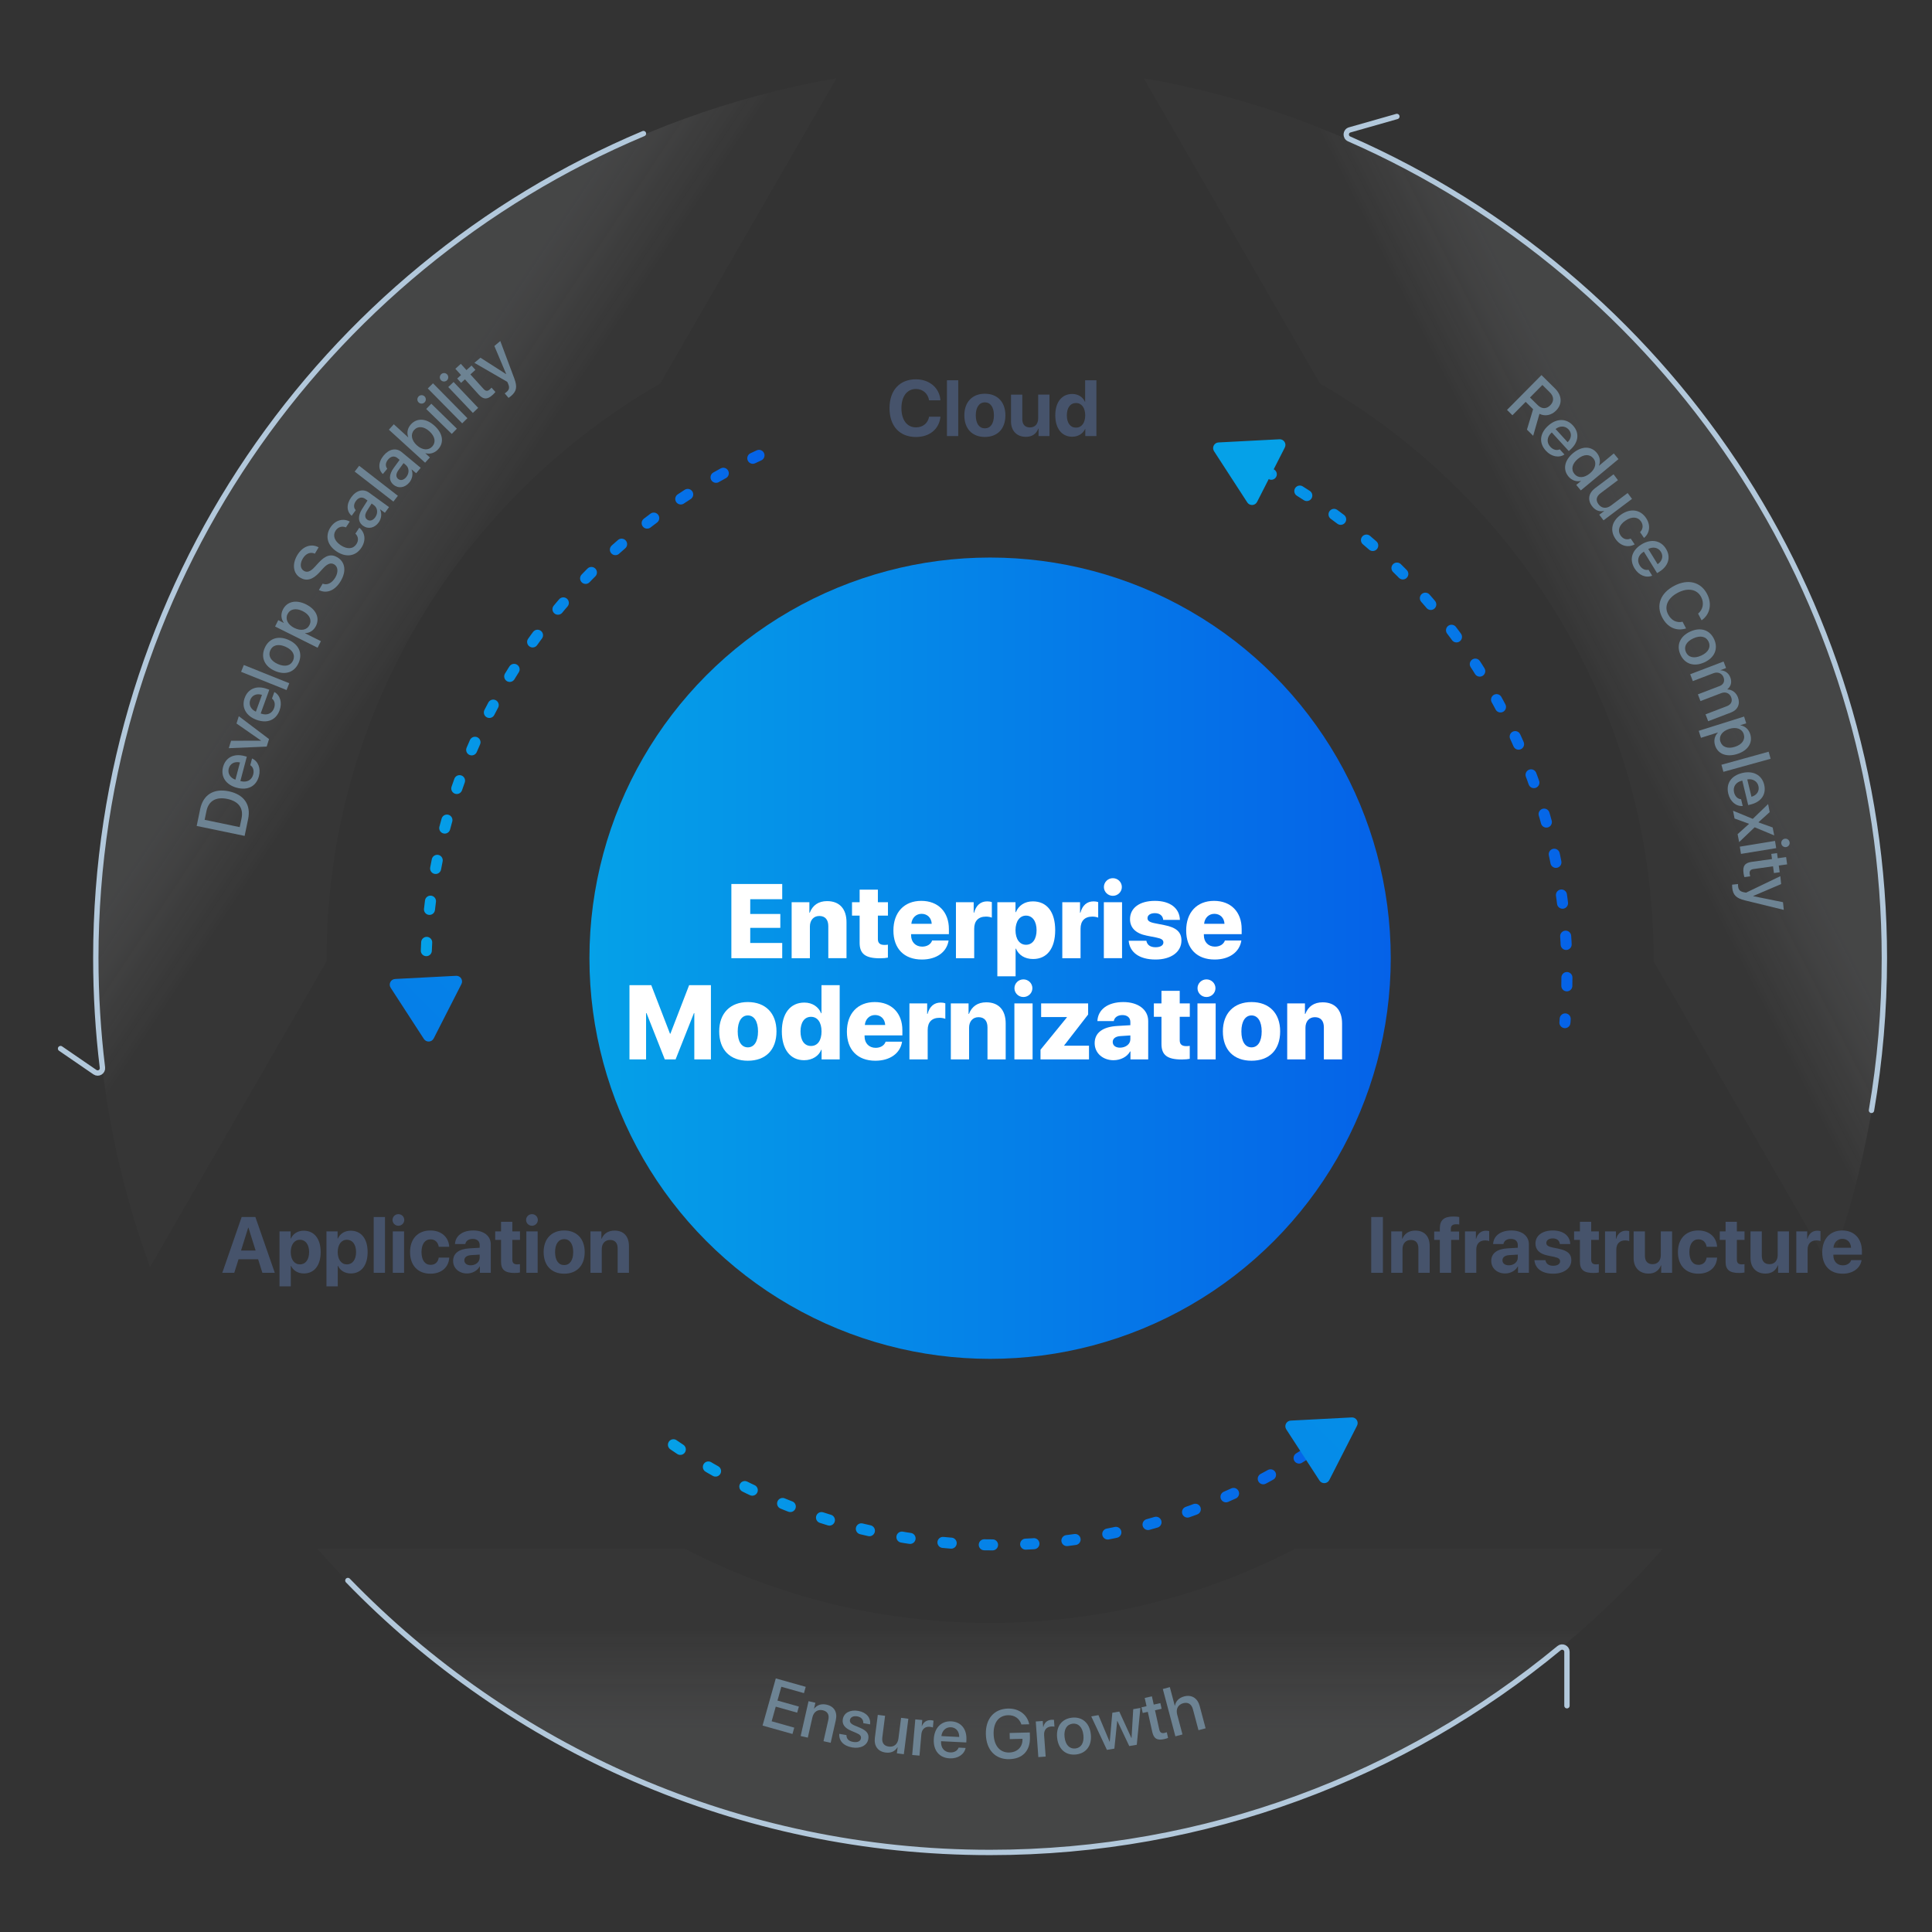 <?xml version="1.0" encoding="UTF-8"?><svg id="Layer_1" xmlns="http://www.w3.org/2000/svg" xmlns:xlink="http://www.w3.org/1999/xlink" viewBox="0 0 700 700"><rect x="0" y="0" width="700" height="700" fill="#333333" stroke="none"/><defs><style>.cls-1{fill:#fff;}.cls-2{fill:#6d8393;}.cls-3{fill:url(#linear-gradient-6);}.cls-4{stroke:#b2c8db;stroke-width:1.941px;}.cls-4,.cls-5,.cls-6,.cls-7{fill:none;stroke-linecap:round;stroke-linejoin:round;}.cls-8{fill:url(#linear-gradient-10);}.cls-8,.cls-9,.cls-10{isolation:isolate;opacity:.15;}.cls-11{opacity:.75;}.cls-5{stroke:url(#linear-gradient-2);}.cls-5,.cls-6,.cls-7{stroke-dasharray:0 0 0 0 0 0 3 12;stroke-width:4px;}.cls-12{fill:url(#linear-gradient-5);}.cls-13{fill:#46536b;}.cls-6{stroke:url(#linear-gradient-4);}.cls-14{fill:url(#linear-gradient-7);}.cls-9{fill:url(#linear-gradient-9);}.cls-7{stroke:url(#linear-gradient-3);}.cls-15{fill:url(#linear-gradient);}.cls-10{fill:url(#linear-gradient-8);}</style><linearGradient id="linear-gradient" x1="213.565" y1="6020.695" x2="503.894" y2="6020.695" gradientTransform="translate(0 6367.867) scale(1 -1)" gradientUnits="userSpaceOnUse"><stop offset="0" stop-color="#05a1e8"/><stop offset="1" stop-color="#0562e8"/></linearGradient><linearGradient id="linear-gradient-2" x1="152.281" y1="6098.174" x2="277.002" y2="6098.174" xlink:href="#linear-gradient"/><linearGradient id="linear-gradient-3" x1="239.096" y1="5828.951" x2="487.505" y2="5828.951" xlink:href="#linear-gradient"/><linearGradient id="linear-gradient-4" x1="442.491" y1="6100.689" x2="569.734" y2="6100.689" xlink:href="#linear-gradient"/><linearGradient id="linear-gradient-5" x1="423.353" y1="6171.97" x2="12.453" y2="5761.07" xlink:href="#linear-gradient"/><linearGradient id="linear-gradient-6" x1="371.389" y1="6223.934" x2="-39.511" y2="5813.034" xlink:href="#linear-gradient"/><linearGradient id="linear-gradient-7" x1="613.639" y1="5981.684" x2="202.739" y2="5570.784" xlink:href="#linear-gradient"/><linearGradient id="linear-gradient-8" x1="358.729" y1="5696.81" x2="358.729" y2="5778.079" gradientTransform="translate(0 6367.867) scale(1 -1)" gradientUnits="userSpaceOnUse"><stop offset=".542" stop-color="#d7dce2"/><stop offset="1" stop-color="#fff" stop-opacity=".15"/></linearGradient><linearGradient id="linear-gradient-9" x1="643.144" y1="6177.072" x2="569.221" y2="6139.604" xlink:href="#linear-gradient-8"/><linearGradient id="linear-gradient-10" x1="80.425" y1="6189.22" x2="152.323" y2="6141.625" xlink:href="#linear-gradient-8"/></defs><g><circle class="cls-15" cx="358.729" cy="347.172" r="145.164"/><path class="cls-5" d="M155.37,374.4c-.717-7.022-1.089-14.158-1.089-21.367,0-83.476,49.484-155.401,120.721-188.046"/><path class="cls-7" d="M485.505,518.079c-34.623,26.153-77.744,41.673-124.49,41.673-44.711,0-86.098-14.187-119.919-38.32"/><path class="cls-6" d="M444.491,163.84c72.585,32.086,123.243,104.728,123.243,189.193,0,5.89-.244,11.722-.731,17.483"/><path class="cls-12" d="M439.867,163.477l12.043,18.559c.861,1.326,2.834,1.224,3.553-.185l10.051-19.71c.718-1.408-.358-3.066-1.936-2.984l-22.094,1.15c-1.579,.082-2.477,1.843-1.616,3.169l0-0Z"/><path class="cls-3" d="M141.54,357.875l12.043,18.559c.861,1.326,2.834,1.224,3.553-.185l10.051-19.71c.718-1.408-.358-3.066-1.936-2.984l-22.094,1.15c-1.579,.082-2.477,1.843-1.616,3.169h0Z"/><path class="cls-14" d="M466.036,517.88l12.043,18.559c.861,1.326,2.834,1.224,3.553-.185l10.051-19.71c.718-1.409-.358-3.066-1.936-2.984l-22.094,1.15c-1.579,.082-2.477,1.843-1.616,3.169h0Z"/><g class="cls-11"><path class="cls-10" d="M602.442,561.129c-59.383,67.732-146.563,110.492-243.713,110.492s-184.33-42.761-243.713-110.492H248.105c33.112,17.206,70.728,26.912,110.624,26.912s77.512-9.706,110.624-26.912h133.089Z"/><path class="cls-9" d="M682.744,347.625c0,39.143-6.935,76.664-19.656,111.397l-63.925-110.719v-.679c0-89.272-48.66-167.18-120.877-208.66l-63.849-110.587c152.405,26.422,268.307,159.284,268.307,319.247Z"/><path class="cls-8" d="M303.021,28.379l-63.849,110.587c-72.217,41.479-120.877,119.388-120.877,208.66v.679l-63.925,110.719c-12.721-34.733-19.656-72.255-19.656-111.397-0-159.963,115.901-292.825,268.307-319.247Z"/></g><path class="cls-4" d="M126.044,572.653c58.894,60.763,141.379,98.528,232.685,98.528,78.313,0,150.137-27.782,206.152-74.027,1.142-.943,2.856-.145,2.856,1.336v19.53"/><path class="cls-4" d="M678.071,402.309c3.072-17.921,4.673-36.345,4.673-55.142,0-132.672-79.748-246.716-193.92-296.83-1.505-.66-1.37-2.824,.21-3.274l17.078-4.859"/><path class="cls-4" d="M233.133,48.403C116.562,97.469,34.715,212.759,34.715,347.166c0,13.423,.816,26.655,2.402,39.65,.183,1.497-1.468,2.507-2.711,1.654l-12.461-8.549"/></g><g><path class="cls-2" d="M547.979,150.456l-1.958-1.938,12.484-12.617,4.888,4.837c2.597,2.569,2.726,5.674,.398,8.025-1.688,1.705-3.963,2.187-6.013,1.18l-2.28,7.953-2.256-2.232,2.231-7.396-2.693-2.665-4.802,4.853Zm6.368-6.435l2.745,2.716c1.513,1.497,3.2,1.523,4.628,.08,1.393-1.407,1.322-3.173-.19-4.669l-2.692-2.665-4.49,4.538Z"/><path class="cls-2" d="M566.828,164.675c-1.992,1.321-4.746,.806-6.747-1.382-2.564-2.806-2.22-6.238,.795-8.994,2.996-2.739,6.57-2.841,9.035-.144,2.424,2.65,2.064,6.013-.831,8.661l-.672,.614-6.168-6.746-.118,.108c-1.661,1.519-1.847,3.521-.41,5.093,1.021,1.116,2.339,1.428,3.415,.928l1.701,1.861Zm-3.209-9.234l4.366,4.775c1.421-1.382,1.6-3.246,.347-4.616-1.254-1.371-3.178-1.379-4.713-.159Z"/><path class="cls-2" d="M569.952,164.174c3.142-2.608,6.521-2.602,8.595-.104,1.187,1.429,1.411,3.161,.777,4.631l.031,.038,5.354-4.448,1.705,2.054-13.651,11.339-1.65-1.986,1.693-1.406-.031-.038c-1.622,.356-3.294-.174-4.496-1.621-2.09-2.517-1.468-5.848,1.673-8.457Zm1.737,2.091c-2.101,1.745-2.574,3.85-1.23,5.467,1.304,1.57,3.511,1.513,5.592-.216,2.062-1.713,2.543-3.887,1.238-5.458-1.344-1.617-3.509-1.529-5.6,.207Z"/><path class="cls-2" d="M580.98,188.526l-1.529-2.034,1.749-1.314-.037-.05c-1.666,.361-3.154-.166-4.343-1.748-1.691-2.25-1.261-4.727,1.107-6.507l6.691-5.029,1.596,2.123-6.279,4.719c-1.572,1.182-1.856,2.563-.756,4.028,1.152,1.533,2.907,1.659,4.519,.447l6.024-4.526,1.595,2.122-10.337,7.77Z"/><path class="cls-2" d="M594.229,192.816c.985-1,1.308-2.47,.331-3.902-1.156-1.697-3.331-1.853-5.628-.287-2.348,1.601-2.94,3.657-1.776,5.364,.921,1.352,2.266,1.729,3.679,1.139l1.441,2.114c-2.437,1.317-5.221,.552-6.974-2.02-2.085-3.059-1.35-6.478,2.105-8.833,3.395-2.313,6.896-1.784,8.968,1.255,1.878,2.754,1.252,5.636-.72,7.263l-1.427-2.093Z"/><path class="cls-2" d="M598.615,208.577c-2.203,.925-4.812-.096-6.368-2.618-1.994-3.235-1.014-6.541,2.462-8.685,3.454-2.13,6.983-1.561,8.9,1.548,1.885,3.057,.903,6.291-2.436,8.351l-.775,.478-4.795-7.777-.137,.084c-1.915,1.181-2.472,3.113-1.355,4.925,.794,1.287,2.03,1.84,3.181,1.549l1.323,2.146Zm-1.425-9.668l3.395,5.506c1.653-1.092,2.178-2.889,1.203-4.47-.975-1.58-2.862-1.947-4.598-1.036Z"/><path class="cls-2" d="M606.621,212.244c4.986-2.602,9.597-1.426,11.891,2.971,1.86,3.568,1.073,7.407-1.994,9.534l-1.264-2.422c1.791-1.489,2.234-3.858,1.119-5.996-1.491-2.858-4.805-3.489-8.448-1.589-3.677,1.918-5.045,4.963-3.536,7.854,1.144,2.193,3.081,3.167,5.236,2.667l1.269,2.434c-3.563,1.096-6.76-.374-8.649-3.996-2.305-4.418-.642-8.839,4.377-11.457Z"/><path class="cls-2" d="M612.435,228.816c3.785-1.718,7.115-.541,8.64,2.819,1.524,3.359,.217,6.641-3.569,8.357-3.796,1.723-7.121,.557-8.65-2.814s-.217-6.641,3.58-8.362Zm3.953,8.713c2.609-1.184,3.551-3.097,2.692-4.989s-2.918-2.444-5.528-1.26c-2.62,1.188-3.562,3.102-2.703,4.994,.863,1.904,2.918,2.444,5.539,1.255Z"/><path class="cls-2" d="M624.483,239.67l.905,2.367-2.034,.777,.022,.058c1.551,.026,2.931,.947,3.555,2.579,.642,1.677,.245,3.225-1.075,4.283l.021,.058c1.709,.058,3.149,1.14,3.809,2.863,.914,2.39-.073,4.559-2.475,5.478l-8.308,3.177-.954-2.493,7.71-2.949c1.562-.598,2.139-1.778,1.576-3.249s-2.046-2.076-3.573-1.492l-7.549,2.888-.932-2.436,7.893-3.02c1.391-.531,1.938-1.755,1.401-3.156-.562-1.471-2.111-2.077-3.663-1.483l-7.469,2.856-.949-2.482,12.088-4.623Z"/><path class="cls-2" d="M629.402,273.194c-3.907,1.23-7.029-.044-8.004-3.142-.558-1.772-.133-3.453,1.019-4.59l-.019-.059-6.113,1.924-.798-2.534,16.428-5.17,.771,2.452-2.124,.669,.016,.047c1.648,.28,2.999,1.416,3.56,3.199,.986,3.134-.828,5.974-4.735,7.203Zm-.819-2.604c2.581-.812,3.841-2.589,3.209-4.595-.609-1.937-2.709-2.707-5.255-1.906-2.57,.809-3.83,2.624-3.217,4.572,.631,2.006,2.669,2.745,5.263,1.929Z"/><path class="cls-2" d="M640.819,272.357l.709,2.561-17.108,4.734-.709-2.562,17.108-4.733Z"/><path class="cls-2" d="M631.425,292.026c-2.38,.195-4.542-1.584-5.237-4.463-.891-3.692,1.066-6.529,5.033-7.486,3.943-.952,7.119,.684,7.976,4.232,.843,3.488-1.094,6.257-4.905,7.177l-.884,.214-2.143-8.877-.155,.037c-2.187,.527-3.315,2.19-2.816,4.258,.354,1.47,1.358,2.378,2.541,2.459l.591,2.449Zm1.646-9.627l1.517,6.284c1.909-.523,2.966-2.068,2.53-3.872-.436-1.805-2.115-2.739-4.047-2.412Z"/><path class="cls-2" d="M633.683,298.462l-5.219-1.903-.55-2.824,7.151,2.955,5.558-5.366,.568,2.921-4.058,3.671,.009,.048,5.132,1.845,.56,2.873-7.087-2.942-5.62,5.366-.559-2.873,4.126-3.709-.012-.061Z"/><path class="cls-2" d="M643.122,304.677l.429,2.621-12.762,2.086-.428-2.62,12.761-2.087Zm3.533-.789c.837-.137,1.615,.434,1.752,1.271s-.421,1.613-1.258,1.75c-.825,.135-1.613-.421-1.751-1.258-.137-.837,.432-1.628,1.257-1.763Z"/><path class="cls-2" d="M647.512,313.178l-3.032,.422,.339,2.435-2.082,.29-.339-2.436-7.062,.982c-1.107,.154-1.539,.711-1.391,1.782,.038,.268,.121,.69,.182,.856l-2.082,.289c-.114-.282-.244-.859-.325-1.444-.36-2.594,.485-3.741,2.957-4.085l7.354-1.023-.26-1.862,2.083-.29,.259,1.863,3.032-.422,.367,2.643Z"/><path class="cls-2" d="M627.571,320.527l2.142-.219c-.028,.201,.017,.642,.039,.862,.125,1.224,.706,1.832,2.069,2.101,.024-.003,.807,.152,.819,.151l12.411-5.968,.292,2.863-10.143,4.326,.005,.049,10.809,2.185,.285,2.79-14.04-3.437c-3.233-.782-4.366-1.953-4.64-4.62-.022-.221-.065-.884-.049-1.084Z"/></g><g><path class="cls-2" d="M287.131,628.253l-10.846-3.047,4.8-17.086,10.846,3.047-.642,2.285-8.194-2.302-1.403,4.997,7.756,2.179-.619,2.202-7.756-2.179-1.49,5.305,8.194,2.302-.646,2.297Z"/><path class="cls-2" d="M292.952,616.377l2.471,.56-.479,2.11,.061,.014c1.01-1.284,2.554-1.867,4.496-1.428,2.783,.631,3.977,2.767,3.321,5.657l-1.85,8.167-2.603-.589,1.735-7.664c.43-1.895-.222-3.14-2.021-3.547-1.823-.412-3.292,.616-3.734,2.571l-1.665,7.353-2.591-.587,2.857-12.617Z"/><path class="cls-2" d="M310.964,619.89c2.968,.523,4.604,2.511,4.274,4.876l-2.46-.434c.072-1.261-.699-2.196-2.165-2.455-1.418-.25-2.484,.274-2.664,1.292-.141,.799,.345,1.447,1.67,2.006l1.988,.838c2.498,1.064,3.312,2.258,2.987,4.099-.41,2.326-2.86,3.544-5.865,3.014-3.187-.562-4.825-2.462-4.64-4.928l2.593,.457c.007,1.375,.801,2.189,2.399,2.472,1.575,.277,2.66-.206,2.844-1.248,.145-.823-.242-1.392-1.58-1.952l-1.986-.85c-2.324-.984-3.319-2.359-2.992-4.213,.401-2.277,2.664-3.49,5.597-2.974Z"/><path class="cls-2" d="M327.476,635.586l-2.526-.322,.277-2.173-.062-.008c-.904,1.448-2.32,2.148-4.286,1.897-2.795-.356-4.272-2.393-3.897-5.335l1.061-8.312,2.637,.336-.995,7.801c-.249,1.953,.545,3.121,2.364,3.353,1.904,.243,3.22-.929,3.475-2.931l.954-7.483,2.637,.336-1.638,12.842Z"/><path class="cls-2" d="M331.629,622.97l2.524,.221-.191,2.193,.062,.005c.56-1.47,1.79-2.264,3.309-2.131,.38,.033,.706,.123,.898,.177l-.215,2.463c-.2-.104-.661-.206-1.176-.251-1.703-.148-2.855,.899-3.015,2.726l-.673,7.719-2.646-.23,1.123-12.891Z"/><path class="cls-2" d="M349.857,633.319c-.485,2.34-2.805,3.911-5.765,3.765-3.796-.188-5.965-2.87-5.763-6.948,.202-4.054,2.67-6.64,6.318-6.459,3.586,.179,5.696,2.82,5.502,6.738l-.046,.909-9.126-.453-.008,.159c-.112,2.248,1.165,3.802,3.29,3.907,1.511,.075,2.667-.631,3.079-1.743l2.518,.125Zm-8.774-4.303l6.461,.321c.037-1.98-1.147-3.432-3.002-3.523s-3.228,1.256-3.459,3.202Z"/><path class="cls-2" d="M365.703,637.383c-5.079,.126-8.365-3.349-8.506-9.043-.14-5.596,2.959-9.168,8.014-9.293,3.948-.098,6.995,2.165,7.697,5.691l-2.828,.07c-.719-2.186-2.484-3.409-4.797-3.352-3.395,.084-5.374,2.619-5.271,6.788,.105,4.243,2.273,6.811,5.655,6.727,2.878-.071,4.824-1.965,4.795-4.659l-.008-.308-4.588,.113-.055-2.226,7.306-.182,.045,1.809c.119,4.809-2.651,7.744-7.46,7.863Z"/><path class="cls-2" d="M375.278,623.73l2.527-.183,.158,2.196,.062-.005c.32-1.54,1.409-2.519,2.93-2.629,.381-.027,.717,.011,.915,.033l.178,2.466c-.214-.071-.685-.099-1.2-.062-1.705,.123-2.678,1.34-2.546,3.168l.558,7.729-2.65,.19-.931-12.905Z"/><path class="cls-2" d="M383.023,629.686c-.459-4.132,1.692-6.932,5.359-7.339,3.667-.408,6.38,1.852,6.839,5.983,.46,4.144-1.679,6.942-5.357,7.351-3.679,.409-6.38-1.853-6.841-5.995Zm9.51-1.057c-.316-2.848-1.843-4.337-3.909-4.107-2.065,.229-3.228,2.018-2.911,4.865,.317,2.859,1.844,4.348,3.91,4.118,2.077-.23,3.228-2.017,2.91-4.876Z"/><path class="cls-2" d="M411.877,632.165l-2.726,.467-4.312-9.088-.061,.01-1.019,10.002-2.701,.463-5.685-12.146,2.616-.448,4.045,9.634,.049-.009,.935-10.486,2.52-.432,4.384,9.575,.061-.01,.608-10.431,2.593-.443-1.307,13.343Z"/><path class="cls-2" d="M417.354,614.616l.665,2.99,2.402-.534,.456,2.054-2.401,.534,1.549,6.965c.243,1.093,.833,1.479,1.89,1.243,.264-.059,.679-.176,.839-.249l.457,2.054c-.272,.136-.838,.312-1.415,.44-2.558,.568-3.771-.183-4.312-2.62l-1.613-7.254-1.837,.409-.457-2.054,1.838-.408-.665-2.99,2.605-.58Z"/><path class="cls-2" d="M421.309,611.954l2.543-.676,1.791,6.74,.06-.017c.301-1.645,1.443-2.852,3.346-3.357,2.746-.729,4.872,.665,5.624,3.494l2.142,8.059-2.579,.686-2.009-7.56c-.49-1.843-1.711-2.701-3.518-2.222-1.901,.506-2.72,2.123-2.195,4.096l1.921,7.228-2.567,.682-4.558-17.152Z"/></g><g><path class="cls-2" d="M72.533,293.125c1.073-5.164,4.887-7.562,10.365-6.423,5.489,1.141,8.083,4.857,7.007,10.034l-1.273,6.128-17.373-3.611,1.274-6.128h0Zm14.323,6.557l.661-3.178c.766-3.685-1.063-6.187-5.168-7.04-4.094-.851-6.782,.726-7.546,4.397l-.66,3.178,12.713,2.643Z"/><path class="cls-2" d="M91.323,274.808c2.188,.96,3.244,3.554,2.486,6.419-.972,3.673-4.043,5.238-7.989,4.194-3.923-1.037-5.94-3.986-5.007-7.518,.917-3.471,3.938-4.986,7.729-3.983l.88,.232-2.335,8.832,.154,.041c2.175,.575,3.959-.353,4.503-2.409,.387-1.462-.064-2.738-1.066-3.372,0,0,.645-2.437,.645-2.437Zm-6.027,7.69l1.653-6.253c-1.93-.446-3.593,.411-4.068,2.206-.475,1.794,.56,3.416,2.415,4.047Z"/><path class="cls-2" d="M97.478,267.78l-.854,2.723-13.737,.579,.846-2.699,10.839-.005,.015-.047-8.897-6.19,.831-2.652s10.958,8.292,10.958,8.292Z"/><path class="cls-2" d="M99.402,250.725c2.095,1.152,2.915,3.833,1.904,6.62-1.297,3.574-4.499,4.86-8.339,3.467-3.816-1.385-5.563-4.506-4.317-7.94,1.225-3.378,4.371-4.618,8.061-3.279l.856,.311-3.118,8.594,.15,.054c2.117,.769,3.978,.004,4.704-1.997,.516-1.423,.181-2.735-.762-3.457l.86-2.371-0-0Zm-6.695,7.126l2.207-6.084c-1.883-.617-3.618,.088-4.251,1.834-.634,1.747,.251,3.455,2.044,4.25Z"/><path class="cls-2" d="M87.35,243.41l.989-2.466,16.47,6.605-.989,2.466-16.47-6.605Z"/><path class="cls-2" d="M99.581,243.076c-3.806-1.676-5.15-4.943-3.662-8.321,1.487-3.379,4.806-4.593,8.611-2.917,3.817,1.682,5.167,4.938,3.674,8.327-1.492,3.39-4.806,4.593-8.623,2.911Zm3.858-8.761c-2.624-1.155-4.679-.581-5.517,1.322-.838,1.902,.126,3.806,2.749,4.961,2.636,1.161,4.69,.587,5.528-1.316,.843-1.914-.126-3.807-2.761-4.967Z"/><path class="cls-2" d="M110.902,218.98c3.663,1.829,5.023,4.914,3.573,7.818-.83,1.661-2.303,2.575-3.92,2.593l-.027,.055,5.731,2.861-1.187,2.377-15.402-7.69,1.148-2.3,1.991,.994,.022-.044c-.991-1.347-1.174-3.101-.339-4.772,1.467-2.938,4.744-3.721,8.408-1.892Zm-1.22,2.442c-2.421-1.208-4.56-.806-5.499,1.076-.906,1.814,.068,3.827,2.456,5.019,2.409,1.203,4.575,.773,5.487-1.053,.939-1.882-.014-3.828-2.444-5.042h0Z"/><path class="cls-2" d="M116.904,211.469c1.639,.681,3.398-.223,4.597-2.256,1.142-1.938,.964-3.912-.402-4.717-1.186-.699-2.401-.331-4.051,1.451l-1.329,1.456c-2.449,2.68-4.687,3.23-6.889,1.933-2.615-1.541-3.062-4.9-1.146-8.151,1.909-3.24,5.046-4.374,7.758-2.875l-1.354,2.298c-1.622-.757-3.308-.052-4.399,1.801-1.055,1.79-.961,3.614,.438,4.438,1.111,.655,2.314,.309,3.905-1.422l1.336-1.468c2.562-2.798,4.617-3.356,6.841-2.046,2.881,1.697,3.356,5.031,1.259,8.589-2.034,3.452-5.114,4.733-7.924,3.277,0,0,1.361-2.309,1.361-2.309Z"/><path class="cls-2" d="M125.336,191.079c-1.299-.531-2.78-.271-3.733,1.178-1.129,1.715-.445,3.784,1.876,5.312,2.372,1.562,4.498,1.327,5.634-.397,.899-1.366,.737-2.753-.346-3.834l1.405-2.137c2.146,1.751,2.496,4.616,.786,7.214-2.035,3.092-5.476,3.712-8.967,1.413-3.43-2.257-4.271-5.696-2.251-8.767,1.832-2.783,4.734-3.302,6.988-2.098,0,0-1.393,2.116-1.393,2.116Z"/><path class="cls-2" d="M131.521,190.482c-1.834-1.328-1.942-3.548-.277-6.141l1.909-2.992-.807-.584c-1.166-.845-2.434-.562-3.387,.752-.901,1.246-.867,2.456-.067,3.324l-1.473,2.032c-1.807-1.491-2.032-4.115-.155-6.706,1.84-2.541,4.361-3.19,6.464-1.668l7.225,5.232-1.494,2.063-1.724-1.249-.036,.05c.726,1.452,.503,3.312-.493,4.687-1.487,2.053-3.802,2.563-5.685,1.199Zm3.954-7.451l-.827-.599-1.71,2.696c-.842,1.35-.801,2.488,.097,3.139,.916,.664,2.062,.34,2.899-.816,1.09-1.505,.905-3.431-.459-4.42Z"/><path class="cls-2" d="M128.507,170.86l1.629-2.099,14.025,10.877-1.628,2.1-14.026-10.878Z"/><path class="cls-2" d="M142.576,175.622c-1.744-1.443-1.709-3.666,.119-6.145l2.098-2.862-.768-.635c-1.108-.918-2.392-.719-3.427,.532-.98,1.185-1.023,2.395-.281,3.312l-1.601,1.933c-1.706-1.604-1.762-4.236,.277-6.7,2-2.416,4.558-2.902,6.557-1.247l6.87,5.686-1.624,1.962-1.639-1.356-.039,.047c.63,1.496,.288,3.336-.794,4.645-1.616,1.951-3.958,2.312-5.749,.83Zm4.425-7.18l-.786-.65-1.88,2.579c-.927,1.293-.959,2.432-.106,3.138,.872,.722,2.037,.473,2.946-.627,1.185-1.431,1.125-3.364-.174-4.439Z"/><path class="cls-2" d="M154.163,164.213l-.033,.036,1.628,1.483-1.739,1.909-13.123-11.956,1.789-1.964,5.185,4.723,.041-.046c-.588-1.583-.267-3.288,.969-4.643,2.195-2.41,5.538-2.243,8.566,.516,3.038,2.768,3.522,6.071,1.311,8.5-1.276,1.4-2.944,1.861-4.593,1.441Zm-3.147-2.885c1.992,1.814,4.236,1.945,5.595,.454,1.409-1.546,1.024-3.645-1.004-5.492-2.01-1.831-4.153-2.036-5.562-.49-1.359,1.492-1.002,3.73,.971,5.528Z"/><path class="cls-2" d="M151.682,145.806c-.607-.593-.61-1.559-.018-2.166s1.55-.619,2.157-.026c.599,.584,.619,1.549,.026,2.157-.593,.607-1.567,.619-2.166,.035Zm2.734,2.376l1.856-1.902,9.262,9.038-1.855,1.901-9.263-9.037Z"/><path class="cls-2" d="M154.995,140.746l1.892-1.865,12.463,12.638-1.893,1.866-12.462-12.639Z"/><path class="cls-2" d="M159.775,137.754c-.585-.615-.552-1.579,.063-2.164,.615-.584,1.571-.56,2.155,.056,.576,.605,.56,1.57-.055,2.154-.615,.585-1.589,.56-2.164-.046Zm2.641,2.476l1.925-1.829,8.909,9.375-1.925,1.829-8.909-9.375Z"/><path class="cls-2" d="M166.961,131.827l2.056,2.269,1.822-1.651,1.411,1.558-1.821,1.651,4.788,5.283c.751,.829,1.454,.872,2.255,.146,.201-.182,.503-.488,.605-.631l1.412,1.558c-.169,.253-.573,.686-1.011,1.081-1.94,1.759-3.365,1.706-5.041-.144l-4.985-5.502-1.395,1.263-1.411-1.558,1.394-1.263-2.056-2.269,1.977-1.791Z"/><path class="cls-2" d="M184.255,144.166l-1.386-1.646c.182-.089,.521-.374,.689-.517,.939-.792,1.115-1.614,.569-2.891-.016-.019-.328-.752-.336-.762l-11.911-6.888,2.2-1.854,9.279,5.939,.037-.032-4.278-10.152,2.143-1.806,5.063,13.525c1.174,3.11,.846,4.704-1.204,6.431-.169,.143-.692,.552-.866,.65Z"/></g><g><path class="cls-13" d="M322.289,147.88c0-6.514,3.712-10.449,9.567-10.449,4.86,0,8.559,3.081,8.881,7.605h-4.119c-.392-2.479-2.297-4.104-4.762-4.104-3.194,0-5.253,2.675-5.253,6.934,0,4.314,2.03,6.975,5.267,6.975,2.507,0,4.314-1.471,4.763-3.865h4.118c-.477,4.51-3.937,7.354-8.895,7.354-5.884,0-9.567-3.922-9.567-10.449Z"/><path class="cls-13" d="M343.098,137.781h4.09v20.213h-4.09v-20.213Z"/><path class="cls-13" d="M349.4,150.472c0-4.861,2.941-7.816,7.438-7.816,4.496,0,7.438,2.941,7.438,7.816,0,4.943-2.899,7.844-7.438,7.844-4.539,0-7.438-2.914-7.438-7.844Zm10.716,.014c0-2.984-1.288-4.707-3.277-4.707s-3.292,1.723-3.292,4.707c0,3.012,1.274,4.707,3.292,4.707,2.003,0,3.277-1.695,3.277-4.707Z"/><path class="cls-13" d="M380.24,157.994h-3.95v-2.703h-.084c-.742,1.891-2.228,2.983-4.496,2.983-3.25,0-5.407-2.115-5.407-5.617v-9.679h4.09v8.824c0,2.003,.995,3.068,2.802,3.068,1.821,0,2.956-1.303,2.956-3.293v-8.6h4.09v15.016Z"/><path class="cls-13" d="M382.35,150.458c0-4.763,2.382-7.718,6.149-7.718,2.171,0,3.853,1.148,4.581,2.814h.084v-7.773h4.09v20.213h-4.034v-2.578h-.07c-.729,1.654-2.465,2.816-4.679,2.816-3.754,0-6.121-2.97-6.121-7.774Zm4.188,.028c0,2.76,1.261,4.454,3.319,4.454,2.031,0,3.334-1.709,3.334-4.454,0-2.732-1.303-4.469-3.334-4.469-2.059,0-3.319,1.723-3.319,4.469Z"/></g><g><path class="cls-13" d="M93.526,456.259h-7.102l-1.541,4.902h-4.342l7.018-20.213h4.973l7.031,20.213h-4.496s-1.541-4.902-1.541-4.902Zm-6.191-3.166h5.281l-2.592-8.277h-.098l-2.592,8.277Z"/><path class="cls-13" d="M116.186,453.653c0,4.833-2.325,7.746-6.079,7.746-2.186,0-3.866-1.064-4.665-2.76h-.084v7.425h-4.09v-19.919h4.034v2.619h.084c.812-1.765,2.479-2.857,4.65-2.857,3.81,0,6.149,2.9,6.149,7.746Zm-4.188,0c0-2.717-1.289-4.469-3.334-4.469-2.003,0-3.319,1.779-3.319,4.469,0,2.718,1.316,4.455,3.319,4.455,2.045,0,3.334-1.723,3.334-4.455Z"/><path class="cls-13" d="M133.2,453.653c0,4.833-2.325,7.746-6.079,7.746-2.186,0-3.866-1.064-4.665-2.76h-.084v7.425h-4.09v-19.919h4.034v2.619h.084c.812-1.765,2.479-2.857,4.65-2.857,3.81,0,6.149,2.9,6.149,7.746Zm-4.188,0c0-2.717-1.289-4.469-3.334-4.469-2.003,0-3.319,1.779-3.319,4.469,0,2.718,1.316,4.455,3.319,4.455,2.045,0,3.334-1.723,3.334-4.455Z"/><path class="cls-13" d="M135.395,440.948h4.09v20.213h-4.09v-20.213Z"/><path class="cls-13" d="M142.215,442.013c0-1.162,.938-2.101,2.129-2.101s2.129,.938,2.129,2.101c0,1.149-.938,2.102-2.129,2.102s-2.129-.952-2.129-2.102Zm.098,4.133h4.091v15.016h-4.091v-15.016Z"/><path class="cls-13" d="M158.966,451.735c-.238-1.583-1.288-2.703-2.97-2.703-2.017,0-3.277,1.709-3.277,4.608,0,2.955,1.261,4.637,3.292,4.637,1.639,0,2.703-.98,2.955-2.619h3.811c-.21,3.543-2.857,5.826-6.808,5.826-4.524,0-7.396-2.941-7.396-7.844,0-4.818,2.872-7.816,7.368-7.816,4.062,0,6.64,2.508,6.821,5.911h-3.796Z"/><path class="cls-13" d="M164.173,456.847c0-2.73,2.101-4.313,5.841-4.538l3.782-.224v-.994c0-1.401-.98-2.214-2.521-2.214-1.527,0-2.493,.757-2.689,1.863h-3.74c.154-2.914,2.634-4.917,6.611-4.917,3.853,0,6.359,1.989,6.359,5.015v10.323h-3.95v-2.297h-.084c-.84,1.598-2.703,2.535-4.58,2.535-2.857,0-5.028-1.849-5.028-4.553Zm9.623-1.189v-1.094l-3.166,.197c-1.526,.111-2.396,.798-2.396,1.862,0,1.12,.925,1.821,2.312,1.821,1.779,0,3.25-1.162,3.25-2.787Z"/><path class="cls-13" d="M185.628,442.686v3.46h2.773v3.082h-2.773v7.186c0,1.148,.561,1.695,1.765,1.695,.364,0,.742-.028,.995-.07v3.012c-.421,.098-1.121,.168-1.947,.168-3.53,0-4.903-1.177-4.903-4.104v-7.886h-2.114v-3.082h2.114v-3.46h4.091Z"/><path class="cls-13" d="M190.612,442.013c0-1.162,.938-2.101,2.129-2.101s2.129,.938,2.129,2.101c0,1.149-.938,2.102-2.129,2.102s-2.129-.952-2.129-2.102Zm.098,4.133h4.091v15.016h-4.091v-15.016Z"/><path class="cls-13" d="M196.97,453.64c0-4.861,2.941-7.816,7.438-7.816,4.496,0,7.438,2.941,7.438,7.816,0,4.944-2.899,7.844-7.438,7.844-4.539,0-7.438-2.913-7.438-7.844Zm10.716,.014c0-2.983-1.288-4.706-3.277-4.706s-3.292,1.723-3.292,4.706c0,3.012,1.274,4.707,3.292,4.707,2.003,0,3.277-1.695,3.277-4.707Z"/><path class="cls-13" d="M213.942,446.146h3.95v2.676h.084c.798-1.863,2.381-2.956,4.692-2.956,3.334,0,5.211,2.101,5.211,5.617v9.679h-4.091v-8.824c0-1.961-.924-3.082-2.759-3.082s-2.998,1.346-2.998,3.292v8.614h-4.09v-15.016Z"/></g><g><path class="cls-13" d="M496.823,461.161v-20.213h4.23v20.213h-4.23Z"/><path class="cls-13" d="M504.063,446.146h3.95v2.676h.084c.798-1.863,2.381-2.956,4.692-2.956,3.334,0,5.211,2.101,5.211,5.617v9.679h-4.091v-8.824c0-1.961-.924-3.082-2.759-3.082s-2.998,1.346-2.998,3.292v8.614h-4.09v-15.016Z"/><path class="cls-13" d="M521.68,449.228h-2.045v-3.012h2.045v-1.135c0-2.941,1.387-4.314,4.945-4.314,.756,0,1.61,.084,2.087,.182v2.704c-.294-.056-.7-.084-1.106-.084-1.345,0-1.934,.588-1.934,1.653v.994h2.984v3.012h-2.886v11.934h-4.091v-11.934Z"/><path class="cls-13" d="M530.797,446.146h3.95v2.703h.084c.532-1.904,1.807-2.941,3.571-2.941,.477,0,.883,.07,1.163,.154v3.6c-.336-.14-.896-.238-1.485-.238-2.017,0-3.193,1.232-3.193,3.348v8.391h-4.09v-15.016Z"/><path class="cls-13" d="M540.306,456.847c0-2.73,2.101-4.313,5.841-4.538l3.782-.224v-.994c0-1.401-.98-2.214-2.521-2.214-1.527,0-2.493,.757-2.689,1.863h-3.74c.154-2.914,2.634-4.917,6.611-4.917,3.853,0,6.359,1.989,6.359,5.015v10.323h-3.95v-2.297h-.084c-.84,1.598-2.703,2.535-4.58,2.535-2.857,0-5.028-1.849-5.028-4.553Zm9.623-1.189v-1.094l-3.166,.197c-1.526,.111-2.396,.798-2.396,1.862,0,1.12,.925,1.821,2.312,1.821,1.779,0,3.25-1.162,3.25-2.787Z"/><path class="cls-13" d="M562.615,445.823c3.852,0,6.233,1.975,6.317,4.917h-3.769c-.126-1.219-1.036-2.046-2.549-2.046-1.415,0-2.354,.645-2.354,1.64,0,.771,.561,1.288,2.073,1.61l2.563,.547c3.138,.658,4.426,1.891,4.426,4.09,0,2.955-2.703,4.902-6.569,4.902-4.146,0-6.541-1.933-6.808-4.889h3.992c.252,1.317,1.19,2.018,2.815,2.018,1.541,0,2.493-.631,2.493-1.611,0-.798-.518-1.246-1.988-1.582l-2.563-.533c-2.899-.615-4.371-2.072-4.371-4.328,0-2.857,2.466-4.734,6.29-4.734Z"/><path class="cls-13" d="M576.521,442.686v3.46h2.773v3.082h-2.773v7.186c0,1.148,.561,1.695,1.765,1.695,.364,0,.742-.028,.995-.07v3.012c-.421,.098-1.121,.168-1.947,.168-3.53,0-4.903-1.177-4.903-4.104v-7.886h-2.114v-3.082h2.114v-3.46h4.091Z"/><path class="cls-13" d="M581.533,446.146h3.95v2.703h.084c.532-1.904,1.807-2.941,3.571-2.941,.477,0,.883,.07,1.163,.154v3.6c-.336-.14-.896-.238-1.485-.238-2.017,0-3.193,1.232-3.193,3.348v8.391h-4.09v-15.016Z"/><path class="cls-13" d="M605.833,461.161h-3.95v-2.703h-.084c-.742,1.891-2.228,2.984-4.496,2.984-3.25,0-5.407-2.115-5.407-5.617v-9.68h4.09v8.824c0,2.004,.995,3.068,2.802,3.068,1.821,0,2.956-1.303,2.956-3.292v-8.601h4.09v15.016Z"/><path class="cls-13" d="M618.337,451.735c-.238-1.583-1.288-2.703-2.97-2.703-2.017,0-3.277,1.709-3.277,4.608,0,2.955,1.261,4.637,3.292,4.637,1.639,0,2.703-.98,2.955-2.619h3.811c-.21,3.543-2.857,5.826-6.808,5.826-4.524,0-7.396-2.941-7.396-7.844,0-4.818,2.872-7.816,7.368-7.816,4.062,0,6.64,2.508,6.821,5.911h-3.796Z"/><path class="cls-13" d="M629.302,442.686v3.46h2.773v3.082h-2.773v7.186c0,1.148,.561,1.695,1.765,1.695,.364,0,.742-.028,.995-.07v3.012c-.421,.098-1.121,.168-1.947,.168-3.53,0-4.903-1.177-4.903-4.104v-7.886h-2.114v-3.082h2.114v-3.46h4.091Z"/><path class="cls-13" d="M648.181,461.161h-3.95v-2.703h-.084c-.742,1.891-2.228,2.984-4.496,2.984-3.25,0-5.407-2.115-5.407-5.617v-9.68h4.09v8.824c0,2.004,.995,3.068,2.802,3.068,1.821,0,2.956-1.303,2.956-3.292v-8.601h4.09v15.016Z"/><path class="cls-13" d="M650.838,446.146h3.95v2.703h.084c.532-1.904,1.807-2.941,3.571-2.941,.477,0,.883,.07,1.163,.154v3.6c-.336-.14-.896-.238-1.485-.238-2.017,0-3.193,1.232-3.193,3.348v8.391h-4.09v-15.016Z"/><path class="cls-13" d="M674.479,456.567c-.448,2.941-3.138,4.916-6.85,4.916-4.623,0-7.396-2.955-7.396-7.76,0-4.791,2.802-7.9,7.242-7.9,4.37,0,7.13,2.955,7.13,7.521v1.248h-10.352v.252c0,2.143,1.358,3.613,3.445,3.613,1.499,0,2.647-.742,3.026-1.891h3.754Zm-10.184-4.482h6.373c-.084-1.92-1.33-3.236-3.151-3.236-1.793,0-3.082,1.359-3.222,3.236Z"/></g><g><path class="cls-1" d="M283.415,347.172h-18.426v-26.885h18.426v5.515h-11.589v5.348h10.899v5.03h-10.899v5.478h11.589v5.515Z"/><path class="cls-1" d="M286.826,326.883h6.428v3.819h.13c1.043-2.701,3.167-4.211,6.279-4.211,4.527,0,7.042,2.832,7.042,7.657v13.023h-6.595v-11.607c0-2.31-1.1-3.688-3.261-3.688-2.105,0-3.409,1.583-3.409,3.819v11.477h-6.614v-20.289Z"/><path class="cls-1" d="M318.072,322.337v4.546h3.651v4.862h-3.651v8.515c0,1.397,.745,2.105,2.329,2.105,.522,0,.913-.019,1.304-.094v4.695c-.633,.131-1.602,.242-2.888,.242-5.272,0-7.359-1.621-7.359-5.607v-9.856h-2.757v-4.862h2.757v-4.546h6.614Z"/><path class="cls-1" d="M343.69,340.763c-.634,4.192-4.36,6.894-9.669,6.894-6.465,0-10.322-3.969-10.322-10.526,0-6.559,3.894-10.731,10.098-10.731,6.111,0,10.005,4.006,10.005,10.21v1.863h-13.694v.409c0,2.422,1.621,4.099,4.005,4.099,1.77,0,3.149-.838,3.615-2.217h5.962Zm-13.489-6.055h7.378c-.112-2.161-1.584-3.614-3.67-3.614-2.031,0-3.54,1.509-3.708,3.614Z"/><path class="cls-1" d="M346.356,326.883h6.428v3.838h.13c.746-2.738,2.385-4.136,4.77-4.136,.671,0,1.23,.093,1.677,.261v5.626c-.559-.224-1.323-.372-2.105-.372-2.776,0-4.285,1.564-4.285,4.396v10.676h-6.614v-20.289Z"/><path class="cls-1" d="M382.315,337.037c0,6.613-2.962,10.433-8.011,10.433-2.981,0-5.217-1.416-6.204-3.764h-.13v10.024h-6.614v-26.848h6.577v3.614h.131c1.024-2.44,3.223-3.912,6.148-3.912,5.124,0,8.104,3.819,8.104,10.452Zm-6.744,0c0-3.224-1.491-5.292-3.82-5.292-2.31,0-3.8,2.087-3.819,5.292,.019,3.223,1.491,5.272,3.819,5.272,2.348,0,3.82-2.05,3.82-5.272Z"/><path class="cls-1" d="M384.889,326.883h6.428v3.838h.13c.746-2.738,2.385-4.136,4.77-4.136,.671,0,1.23,.093,1.677,.261v5.626c-.559-.224-1.323-.372-2.105-.372-2.776,0-4.285,1.564-4.285,4.396v10.676h-6.614v-20.289Z"/><path class="cls-1" d="M399.944,326.883h6.595v20.289h-6.595v-20.289Zm.019-5.496c0-1.751,1.435-3.205,3.242-3.205,1.826,0,3.26,1.454,3.26,3.205,0,1.732-1.435,3.186-3.26,3.186-1.807,0-3.242-1.453-3.242-3.186Z"/><path class="cls-1" d="M418.445,326.399c5.589,0,8.943,2.72,9.055,6.894h-6.037c-.13-1.435-1.192-2.44-3.018-2.44-1.602,0-2.683,.708-2.683,1.807,0,.876,.596,1.435,2.534,1.826l3.577,.708c4.322,.838,6.186,2.515,6.186,5.552,0,4.211-3.801,6.912-9.372,6.912-6.036,0-9.39-2.72-9.744-6.8h6.409c.279,1.509,1.416,2.347,3.335,2.347,1.751,0,2.832-.67,2.832-1.732,0-.913-.652-1.397-2.497-1.77l-3.559-.708c-3.987-.783-6.037-2.869-6.037-5.962,0-4.062,3.466-6.633,9.018-6.633Z"/><path class="cls-1" d="M449.766,340.763c-.634,4.192-4.36,6.894-9.669,6.894-6.465,0-10.322-3.969-10.322-10.526,0-6.559,3.894-10.731,10.098-10.731,6.111,0,10.005,4.006,10.005,10.21v1.863h-13.694v.409c0,2.422,1.621,4.099,4.005,4.099,1.77,0,3.149-.838,3.615-2.217h5.962Zm-13.489-6.055h7.378c-.112-2.161-1.584-3.614-3.67-3.614-2.031,0-3.54,1.509-3.708,3.614Z"/><path class="cls-1" d="M251.562,383.838v-16.786h-.13l-6.651,16.786h-3.913l-6.632-16.786h-.149v16.786h-6.018v-26.885h7.899l6.782,17.569h.149l6.782-17.569h7.9v26.885h-6.018Z"/><path class="cls-1" d="M260.582,373.684c0-6.632,4.08-10.619,10.377-10.619,6.334,0,10.377,3.969,10.377,10.619,0,6.782-3.987,10.639-10.377,10.639-6.39,0-10.377-3.875-10.377-10.639Zm14.066,.02c0-3.652-1.435-5.795-3.689-5.795-2.236,0-3.67,2.143-3.67,5.795,0,3.707,1.397,5.775,3.67,5.775,2.254,0,3.689-2.068,3.689-5.775Z"/><path class="cls-1" d="M283.276,373.647c0-6.483,3.093-10.396,8.161-10.396,2.943,0,5.179,1.602,6.074,3.875h.13v-10.173h6.595v26.885h-6.558v-3.484h-.13c-.82,2.161-3.167,3.782-6.186,3.782-5.049,0-8.086-3.931-8.086-10.489Zm6.763,.057c0,3.278,1.416,5.272,3.801,5.272s3.819-1.976,3.819-5.272c0-3.261-1.453-5.292-3.819-5.292s-3.801,2.031-3.801,5.292Z"/><path class="cls-1" d="M326.837,377.429c-.634,4.192-4.36,6.894-9.669,6.894-6.465,0-10.322-3.969-10.322-10.526,0-6.559,3.894-10.731,10.098-10.731,6.111,0,10.005,4.006,10.005,10.21v1.863h-13.694v.409c0,2.422,1.621,4.099,4.005,4.099,1.77,0,3.149-.838,3.615-2.217h5.962Zm-13.489-6.055h7.378c-.112-2.161-1.584-3.614-3.67-3.614-2.031,0-3.54,1.509-3.708,3.614Z"/><path class="cls-1" d="M329.503,363.549h6.428v3.838h.13c.746-2.738,2.385-4.136,4.77-4.136,.671,0,1.23,.093,1.677,.261v5.626c-.559-.224-1.323-.372-2.105-.372-2.776,0-4.285,1.564-4.285,4.396v10.676h-6.614v-20.289Z"/><path class="cls-1" d="M344.502,363.549h6.428v3.819h.13c1.043-2.701,3.167-4.211,6.279-4.211,4.527,0,7.042,2.832,7.042,7.657v13.023h-6.595v-11.607c0-2.31-1.1-3.688-3.261-3.688-2.105,0-3.409,1.583-3.409,3.819v11.477h-6.614v-20.289Z"/><path class="cls-1" d="M367.533,363.549h6.595v20.289h-6.595v-20.289Zm.019-5.496c0-1.751,1.435-3.205,3.242-3.205,1.826,0,3.26,1.454,3.26,3.205,0,1.732-1.435,3.186-3.26,3.186-1.807,0-3.242-1.453-3.242-3.186Z"/><path class="cls-1" d="M376.998,380.335l9.539-11.7v-.13h-9.315v-4.956h17.029v4.024l-8.664,11.179v.13h8.98v4.956h-17.569v-3.503Z"/><path class="cls-1" d="M396.618,377.969c0-3.801,2.925-5.924,8.179-6.241l4.751-.279v-1.155c0-1.621-1.155-2.515-2.888-2.515-1.789,0-2.925,.932-3.111,2.18h-5.943c.187-4.155,3.726-6.894,9.39-6.894,5.421,0,9.018,2.776,9.018,6.856v13.917h-6.428v-2.888h-.13c-1.1,2.049-3.577,3.186-6.018,3.186-3.763,0-6.819-2.496-6.819-6.167Zm12.93-1.416v-1.396l-3.689,.242c-1.732,.13-2.701,.932-2.701,2.124,0,1.285,1.062,2.067,2.627,2.067,2.012,0,3.763-1.229,3.763-3.037Z"/><path class="cls-1" d="M427.436,359.003v4.546h3.651v4.862h-3.651v8.515c0,1.397,.745,2.105,2.329,2.105,.522,0,.913-.019,1.304-.094v4.695c-.633,.131-1.602,.242-2.888,.242-5.272,0-7.359-1.621-7.359-5.607v-9.856h-2.757v-4.862h2.757v-4.546h6.614Z"/><path class="cls-1" d="M433.864,363.549h6.595v20.289h-6.595v-20.289Zm.019-5.496c0-1.751,1.435-3.205,3.242-3.205,1.826,0,3.26,1.454,3.26,3.205,0,1.732-1.435,3.186-3.26,3.186-1.807,0-3.242-1.453-3.242-3.186Z"/><path class="cls-1" d="M443.069,373.684c0-6.632,4.08-10.619,10.377-10.619,6.334,0,10.377,3.969,10.377,10.619,0,6.782-3.987,10.639-10.377,10.639-6.39,0-10.377-3.875-10.377-10.639Zm14.066,.02c0-3.652-1.435-5.795-3.689-5.795-2.236,0-3.67,2.143-3.67,5.795,0,3.707,1.397,5.775,3.67,5.775,2.254,0,3.689-2.068,3.689-5.775Z"/><path class="cls-1" d="M466.378,363.549h6.428v3.819h.13c1.043-2.701,3.167-4.211,6.279-4.211,4.527,0,7.042,2.832,7.042,7.657v13.023h-6.595v-11.607c0-2.31-1.1-3.688-3.261-3.688-2.105,0-3.409,1.583-3.409,3.819v11.477h-6.614v-20.289Z"/></g></svg>